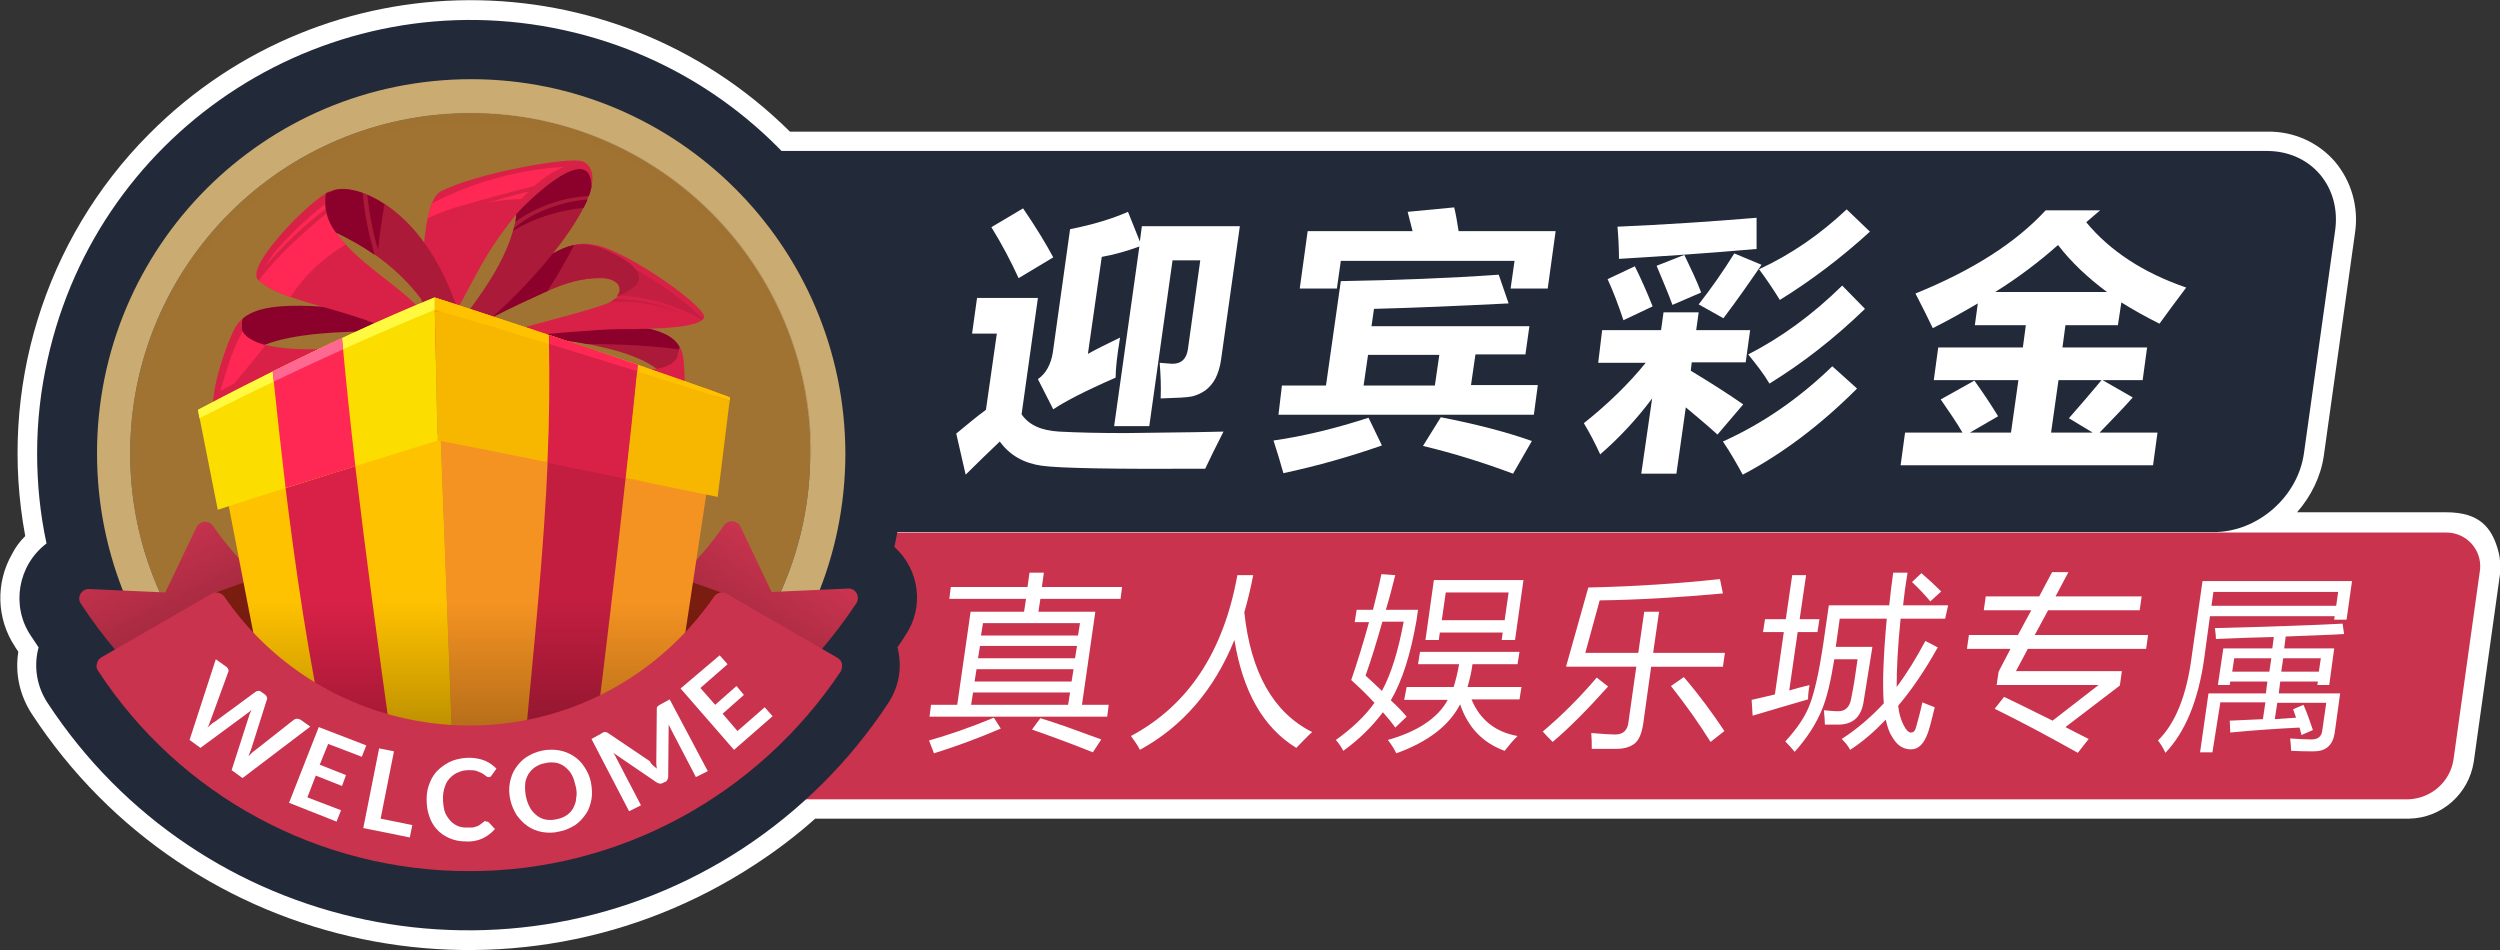 <?xml version="1.0" encoding="utf-8"?>
<!-- Generator: Adobe Illustrator 25.4.1, SVG Export Plug-In . SVG Version: 6.00 Build 0)  -->
<svg version="1.1" id="圖層_1" xmlns="http://www.w3.org/2000/svg" xmlns:xlink="http://www.w3.org/1999/xlink" x="0px" y="0px"
	 viewBox="0 0 505.1 192" style="enable-background:new 0 0 505.1 192;" xml:space="preserve">
<rect x="0" y="0" width="505.1" height="192" fill="#333333" stroke="none"/>
<style type="text/css">
	.st0{fill:#FFFFFF;}
	.st1{fill:#222939;}
	.st2{fill:#C9334E;}
	.st3{enable-background:new    ;}
	.st4{fill:#A07333;}
	.st5{fill:#CAAB72;}
	.st6{opacity:0.5;fill:#A07333;enable-background:new    ;}
	.st7{fill:url(#SVGID_1_);}
	.st8{fill:#7A1D10;}
	.st9{fill:url(#SVGID_00000004543495613182833640000003612676767656172699_);}
	.st10{fill:#D92147;}
	.st11{fill:#8C002C;}
	.st12{fill:#FF2753;}
	.st13{fill:#AB1A38;}
	.st14{fill:#C41E40;}
	.st15{fill:#F59322;}
	.st16{fill:#C31E40;}
	.st17{fill:#FFC200;}
	.st18{fill:#F7B600;}
	.st19{fill:#F79C00;}
	.st20{fill:#FBDD00;}
	.st21{fill:#FFF940;}
	.st22{fill:#FF6991;}
	.st23{opacity:0.4;fill:url(#SVGID_00000173139054390501688980000011050453360186827676_);enable-background:new    ;}
</style>
<path class="st0" d="M504.8,111.5c-1.3-5-3.9-8-10.6-8h-30.1c2.8-3.2,4.8-7.2,5.4-11.4l6.3-45c0.8-5.2-0.7-10.5-4.1-14.5
	c-3.4-3.9-8.4-6.1-13.6-6H159.6C123.7-9,65.7-8.8,30.1,27.1C8.9,48.4-0.4,78.8,5.1,108.3c-1.1,1.1-2,2.3-2.7,3.7
	c-3.3,5.8-3.1,13,0.6,18.6c0.2,0.4,0.5,0.7,0.7,1.1c-0.7,4.4,0.3,8.8,2.7,12.5c31.9,48.8,97.3,62.4,146.1,30.5
	c4.3-2.8,8.4-5.9,12.2-9.3h322c6.6-0.1,12.1-5,13.1-11.5l5.3-37.9C505.2,114.5,505.2,113,504.8,111.5z"/>
<path class="st1" d="M465.5,91.5l6.3-45c1.2-8.8-4.9-16-13.8-16H81.4v77h365.9C456.1,107.5,464.3,100.4,465.5,91.5z"/>
<path class="st2" d="M486.6,161.5H115.8c-3.7,0.1-6.9-2.8-7-6.6c0-0.5,0-0.9,0.1-1.4l5.3-37.9c0.7-4.5,4.6-7.9,9.1-8h370.8
	c3.8-0.1,6.9,2.9,7,6.6c0,0.5,0,0.9-0.1,1.4l-5.3,37.9C495,158,491.2,161.3,486.6,161.5z"/>
<g class="st3">
	<path class="st0" d="M200.8,145l1.4,2.2c-4.2,1.8-8.7,3.5-13.5,5c-0.3-0.8-0.6-1.6-1-2.6C191.6,148.5,196,147,200.8,145z
		 M188.1,142.4h5.3l2.7-18.8h10.8l0.4-2.6h-15.5l0.3-2.4h15.5l0.4-2.9h2.9l-0.4,2.9h16.2l-0.3,2.4h-16.2l-0.4,2.6h11.5l-2.7,18.8
		h5.4l-0.3,2.4h-35.9L188.1,142.4z M196.2,142.4h19.6l0.4-2.5h-19.6L196.2,142.4z M196.9,137.7h19.6l0.4-2.5h-19.6L196.9,137.7z
		 M197.6,133h19.6l0.4-2.5h-19.6L197.6,133z M218.2,125.9h-19.6l-0.4,2.5h19.6L218.2,125.9z M208.5,147.4l1.7-2.3
		c3.6,1.1,7.7,2.6,12.3,4.3l-1.7,2.6C216.6,150.3,212.5,148.8,208.5,147.4z"/>
	<path class="st0" d="M228.5,148.7c11.6-6.2,18.7-17,21.5-32.5h3.2c-0.5,2.6-1.1,5.1-1.8,7.5c1.3,12.2,5.9,20.3,13.7,24.2
		c-1.2,1.1-2.2,2.2-3.2,3.2c-6.7-4.1-10.8-11.4-12.5-21.8c-4.1,10.1-10.5,17.5-19.1,22.2C229.9,150.6,229.2,149.7,228.5,148.7z"/>
	<path class="st0" d="M284.2,144.8l-2.3,2.2c-0.7-1-1.6-2.1-2.5-3.1c-2.1,2.8-4.7,5.4-8,7.8c-0.4-0.8-0.9-1.5-1.5-2.2
		c3.2-2.3,5.8-4.7,7.8-7.5c-1.4-1.5-2.9-3-4.7-4.6c1.3-3.8,2.5-7.7,3.6-11.7h-2.9l0.4-2.5h3.3c0.6-2.4,1.2-4.8,1.7-7.2l2.8,0.2
		c-0.6,2.4-1.2,4.7-1.9,7h6.5l-0.3,2.1c-1.2,6.9-2.9,12.3-5.2,16.2C282.2,142.6,283.3,143.7,284.2,144.8z M283.6,125.6h-4.3
		c-1.1,3.9-2.2,7.5-3.4,10.9c1.2,1.1,2.3,2.1,3.3,3.1C281.1,136.1,282.5,131.5,283.6,125.6z M284.2,138.8h9.5
		c0.4-1.3,0.8-2.9,1.1-4.6h-8.3l0.4-2.5H307l-0.4,2.5h-9.1c-0.2,1.6-0.6,3.2-1,4.6h10.9l-0.4,2.5h-9.7c1.7,4.1,4.8,6.6,9.3,7.4
		c-1.1,1.1-1.9,2.1-2.6,3c-4.4-1.6-7.4-4.7-9-9.4c-2.2,4.3-6.5,7.6-12.9,9.9c-0.4-0.9-1-1.8-1.7-2.7c6-1.7,10.1-4.4,12.1-8.1h-8.8
		L284.2,138.8z M289.7,117.2h18.1l-1.7,12.1h-2.7l0.2-1.5h-12.7l-0.2,1.5H288L289.7,117.2z M304.8,119.7h-12.7l-0.8,5.6H304
		L304.8,119.7z"/>
	<path class="st0" d="M322.6,136.9l2.3,1.8c-4.2,4.7-8,8.5-11.2,11.2c-0.6-0.6-1.3-1.3-2-2.1C315.6,144.5,319.2,140.9,322.6,136.9z
		 M320.9,118.7c9.3-0.2,18.2-0.8,26.6-1.7l0.6,2.9c-8.8,0.8-17.1,1.3-24.9,1.4l-2.9,10.6h10.7l1.2-8.3h3l-1.2,8.3h14.5l-0.4,2.8
		h-14.5l-1.6,11.5c-0.3,1.9-0.8,3.2-1.6,3.9c-0.9,0.8-2.2,1.2-3.9,1.2c-0.9,0-2.5,0-4.9,0c0-1,0-2-0.1-3.2c2.4,0.2,4,0.3,4.8,0.3
		c1.6,0,2.5-0.8,2.7-2.4l1.6-11.3h-14.2L320.9,118.7z M340.2,136.8c3.1,3.6,5.8,7.3,8.2,10.9l-2.8,2.2c-2.3-3.7-5-7.5-8-11.3
		L340.2,136.8z"/>
	<path class="st0" d="M353.9,141.4c1.4-0.3,3-0.7,4.7-1.1l1.8-12.6h-4.2l0.4-2.6h4.2l1.3-8.9h2.8l-1.3,8.9h4l-0.4,2.6h-4l-1.7,11.8
		c1.3-0.4,2.6-0.7,4.1-1.1c-0.2,1.1-0.3,2.1-0.3,2.9c-4.1,1.2-7.9,2.3-11.2,3.3L353.9,141.4z M372.1,149.3c3.1-2,5.9-4.4,8.5-7.2
		c-0.3-3.7-0.1-9.4,0.6-17.1h-9.5l-0.8,5.7h7.4c-0.7,4.3-1.3,8-1.8,11.2c-0.5,3-2.2,4.5-5.1,4.5c-1,0-1.9,0-2.7,0
		c0-0.8-0.1-1.8-0.2-2.9c1.1,0.1,2,0.2,2.9,0.2c1.4,0,2.3-0.8,2.6-2.5c0.5-2.4,0.9-5,1.3-8h-4.7c-0.7,4.4-1.5,7.8-2.5,10.2
		c-1.2,2.9-3,5.7-5.5,8.5c-0.6-0.7-1.2-1.4-1.9-2.1c2.4-2.6,4.1-5.1,5-7.6c0.9-2.4,1.8-6.3,2.6-11.6l1.2-8.3h12.2
		c0.2-2.1,0.5-4.3,0.8-6.6h2.9c-0.4,2.4-0.7,4.6-0.9,6.6h9.1L393,125h-9c-0.6,5.8-0.8,10.4-0.8,13.8c2.1-2.8,4-5.9,5.8-9.3l2.5,1.3
		c-2.5,4.5-5.2,8.5-8,11.8c0.2,1.7,0.6,2.9,1.1,3.9c0.5,1,1,1.5,1.5,1.5c0.5,0,0.8-0.3,1-1c0.3-1.1,0.8-2.8,1.3-5.1
		c0.9,0.4,1.8,0.7,2.5,1c-0.6,2.4-1,4.1-1.4,5.2c-0.8,2.2-1.9,3.3-3.4,3.3c-1.6,0-2.8-0.8-3.8-2.5c-0.6-0.9-1-2.1-1.3-3.5
		c-2.3,2.4-4.7,4.5-7.2,6.1C373.4,150.7,372.8,150,372.1,149.3z M386.3,117.6l1.9-1.8c1.4,1.2,2.7,2.4,4,3.7l-2.2,2
		C388.9,120.2,387.7,118.9,386.3,117.6z"/>
	<path class="st0" d="M404.9,140.8c3,1.4,6.3,3.1,9.8,4.8l9.3-7.2h-20.6l0.4-2.7l2.4-4.6h-8.8l0.4-2.8h9.9l2.7-5h-9.6l0.4-2.8H412
		l2.6-4.9h3.3l-2.6,4.9h17.4l-0.4,2.8h-18.5l-2.7,5H434l-0.4,2.8h-23.9l-2.4,4.5h21.4l-0.4,2.9l-11,8.4c1.5,0.8,3.1,1.6,4.7,2.4
		l-2.2,2.8c-5.7-3.2-11.3-6.2-16.8-8.9L404.9,140.8z"/>
	<path class="st0" d="M445.3,133.3c-1.2,8.3-3.8,14.6-7.8,18.8c-0.4-0.9-0.9-1.7-1.5-2.5c3.5-3.4,5.8-9.1,6.8-16.9l2.2-15.3h30.2
		l-1.1,7.8h-2.5l0.1-0.7h-25.2L445.3,133.3z M449.2,131h9.9l0.3-2.3c-3.5,0.1-7.5,0.2-11.7,0.4c0-0.7-0.1-1.4-0.2-2.2
		c11.7-0.3,20.3-0.6,25.8-0.9l0.3,2.1c-3.2,0.2-7.1,0.3-11.8,0.5l-0.3,2.4h10.1l-1,7.4h-2.4l0.1-0.7h-7.6l-0.3,2.4h12.4l-1.1,8
		c-0.4,2.5-1.8,3.7-4.2,3.7c-1.2,0-2.8,0-4.6-0.1c0-0.7-0.1-1.5-0.2-2.5c1.7,0.1,3.1,0.2,4.3,0.2c1.3,0,2.1-0.6,2.2-1.9l0.8-5.5
		h-9.9l-0.5,3.3c1.4-0.1,2.9-0.2,4.3-0.3c-0.2-0.6-0.4-1.1-0.6-1.7l2.1-0.9c0.7,1.6,1.3,3.3,1.9,5.1l-2.3,1c-0.1-0.5-0.3-1-0.4-1.5
		c-4.1,0.2-8.8,0.5-14,1l-0.1-2.4c2.3-0.1,4.5-0.2,6.7-0.3l0.5-3.4h-9.1L447,152h-2.5l1.7-11.9h11.6l0.3-2.4h-7.5l-0.1,0.7h-2.4
		L449.2,131z M472,122.4l0.4-2.8h-25.2l-0.4,2.8H472z M451,135.7h7.5l0.4-2.7h-7.5L451,135.7z M468.9,133h-7.6l-0.4,2.7h7.6
		L468.9,133z"/>
</g>
<g class="st3">
	<path class="st0" d="M247.2,87.2c-1.6,3.1-2.8,5.6-3.7,7.5c-18.4,0.1-29.4-0.1-33-0.6c-3.6-0.5-6.5-2.1-8.5-4.9
		c-2.4,2.3-4.7,4.5-6.9,6.7l-1.9-8.3c2.2-1.8,4.2-3.5,6-4.8l2.2-15.4h-5l1-7.2h12.3l-3.3,23.5c1.4,2.1,3.9,3.3,7.6,3.5
		c3.7,0.2,8.1,0.3,13.4,0.3C232.6,87.4,239.3,87.4,247.2,87.2z M206.7,42.1c2.6,3.8,4.6,7.1,6.1,9.9l-7,4.2
		c-1.6-3.5-3.4-6.9-5.5-10.3L206.7,42.1z M219.8,71.5c1.6-0.9,3.8-2,6.5-3.3c-0.6,3.6-0.9,6.3-0.9,8.1c-6.2,2.7-10.4,4.9-12.6,6.4
		l-3.1-6.1c1.7-1.2,2.6-3,3-5.3l3.5-25c4.6-0.9,8.5-2.1,11.7-3.5l2.4,6l0.4-3.1h19.8l-3.8,27c-0.2,1.4-0.6,2.7-1.1,3.7
		c-0.5,1-1.3,1.9-2.1,2.5c-0.9,0.6-1.8,1-2.7,1.2c-0.9,0.2-3,0.3-6.3,0.4c0.1-2.4,0-4.8-0.2-7.2c1.4,0.1,2.2,0.2,2.6,0.2
		c1.8,0,2.8-1,3.1-2.9l2.5-18h-5.6l-4.7,33.5h-7.1l5.1-36.3c-2.7,1-5.3,1.7-7.6,2.1L219.8,71.5z"/>
	<path class="st0" d="M276.5,84.4l2.7,5.6c-6.3,2.2-12.9,4.1-19.9,5.6c-0.6-2.2-1.3-4.4-2-6.6C263.6,88.1,270,86.5,276.5,84.4z
		 M259,77.9h8.9l3-21.1c11.4-0.2,22-0.6,31.9-1.3l2,5.8c-10,0.5-19.1,0.9-27.2,1.1l-0.5,3.5H309l-0.8,5.7h-10.1l-0.9,6.2h13.5
		l-0.8,6h-51.6L259,77.9z M284.4,42.8l9.4-0.9c0.3,1.2,0.6,2.8,0.9,4.8h19.6l-1.6,11.6h-7.5l0.8-5.6h-35.1l-0.8,5.6h-7.5l1.6-11.6
		h21.2L284.4,42.8z M275.5,77.9h14.4l0.9-6.2h-14.4L275.5,77.9z M291.1,84.3c7.2,1.4,13.3,3,18.4,4.8l-3.8,6.6
		c-5.9-2.2-11.9-4.1-18.2-5.6L291.1,84.3z"/>
	<path class="st0" d="M323.7,66.7h11.9l0.5-3.6h7.1l-0.5,3.6h10.9l-0.9,6.5h-10.9l-0.2,1.7c3.8,2.3,7.3,4.5,10.6,6.8l-5.2,6.1
		c-2.2-2-4.4-3.8-6.4-5.5l-1.9,13.4h-7.1l2.2-15.2c-3.3,4.4-6.8,8.1-10.5,11.3c-1-2.2-2.1-4.3-3.3-6.3c4.9-3.9,9.1-8,12.5-12.2h-9.6
		L323.7,66.7z M330.3,53.8c1.2,2.4,2.4,5.1,3.6,8.1l-5.9,2.8c-1-3-2-5.7-3.2-8.3L330.3,53.8z M326.8,45.8c9.2-0.4,18.5-1,28.1-1.8
		l0,6.3c-10.2,0.9-19.4,1.5-27.8,2C327.1,50.4,327,48.2,326.8,45.8z M340.3,51.5c1.3,2.7,2.5,5.2,3.4,7.6l-5.8,2.5
		c-0.8-2.2-1.9-4.8-3.2-7.9L340.3,51.5z M350.4,51.2l5.5,2.3c-2.4,3.5-4.9,7.1-7.7,10.8l-5-2.8C345.7,58.3,348.1,54.9,350.4,51.2z
		 M370.2,74l5,4.5c-7.4,7.4-15.1,13.2-23.1,17.4c-1.2-2.2-2.5-4.5-4-6.7C356.1,85.6,363.5,80.5,370.2,74z M372.2,57.7l4.6,4.7
		c-6.3,6.1-12.8,11.1-19.3,15.1c-1.1-1.9-2.6-3.8-4.3-5.9C359.9,68.2,366.3,63.5,372.2,57.7z M373.1,42.3l4.7,4.5
		c-5.8,5.3-11.9,9.9-18.2,13.8c-1.3-2.1-2.7-4.2-4.2-6.2C361.9,51.4,367.8,47.3,373.1,42.3z"/>
	<path class="st0" d="M384.9,87.4h11.6c-1.1-1.9-2.6-4.1-4.4-6.7l6.8-3.8c1.6,2.2,3.2,4.6,4.8,7.2l-5.7,3.3h8.3l1.5-10.6h-17.1
		l0.9-6.6h17.1l0.6-4.5H399l0.6-4.4c-2.9,1.7-5.9,3.4-9.1,5c-1-2.1-2.2-4.5-3.5-7c11.6-4.7,20.3-10.3,26.3-16.8h11l-2.8,2.4
		c4.8,5.8,11.5,10.2,20.2,13.2c-2.1,2.8-3.9,5.2-5.4,7.3c-2.8-1.4-5.3-2.8-7.7-4.3l-0.7,4.6h-10.6l-0.6,4.5h17.1l-0.9,6.6h-8.1
		l6.1,3.5c-2.3,2.6-4.6,4.9-6.7,7.1h11.7L435,94h-51L384.9,87.4z M415.8,49.5c-3.7,3.3-7.9,6.5-12.7,9.5h22.6
		C421.8,56.1,418.5,53,415.8,49.5z M424.6,76.8h-8.7l-1.5,10.6h8.4l-4.8-2.9C420.3,81.9,422.5,79.3,424.6,76.8z"/>
</g>
<path class="st1" d="M180.7,110.5c10.4-47.2-19.4-94-66.7-104.4S20,25.5,9.6,72.7c-1.4,6.2-2.1,12.5-2.1,18.9
	c0,6.1,0.6,12.2,1.9,18.2c-5.8,4.4-7.2,12.6-3.2,18.6c0.5,0.8,1.1,1.6,1.6,2.4l-0.1,0.4c-0.9,3.7-0.2,7.6,1.9,10.8
	c30.7,46.9,93.6,60.1,140.5,29.4c11.7-7.7,21.7-17.7,29.4-29.4c2.1-3.2,2.8-7.1,1.9-10.9c0-0.1,0-0.2-0.1-0.3
	c0.6-0.8,1.1-1.6,1.6-2.4C186.8,122.7,185.8,115.1,180.7,110.5z"/>
<path class="st4" d="M95,160.3c-38,0-68.7-30.8-68.7-68.7c0-38,30.8-68.7,68.7-68.7c38,0,68.7,30.8,68.7,68.7l0,0
	C163.7,129.5,132.9,160.3,95,160.3z"/>
<path class="st5" d="M95.2,16c-41.8,0-75.6,33.8-75.6,75.6s33.8,75.6,75.6,75.6s75.6-33.8,75.6-75.6l0,0
	C170.7,49.9,136.9,16,95.2,16z M95,160.3c-38,0-68.7-30.8-68.7-68.7c0-38,30.8-68.7,68.7-68.7c38,0,68.7,30.8,68.7,68.7l0,0
	C163.7,129.5,132.9,160.3,95,160.3z"/>
<path class="st6" d="M95.2,24.8c37.6,0,68.1,30.2,68.7,67.7c0-0.3,0-0.7,0-1c0-38-30.8-68.7-68.7-68.7c-38,0-68.7,30.8-68.7,68.7
	c0,0.3,0,0.7,0,1C27,55,57.6,24.9,95.2,24.8z"/>
<linearGradient id="SVGID_1_" gradientUnits="userSpaceOnUse" x1="41.073" y1="1019.348" x2="29.083" y2="994.878" gradientTransform="matrix(1 0 0 1 0 -886)">
	<stop  offset="0" style="stop-color:#942639"/>
	<stop  offset="1" style="stop-color:#C9334E"/>
</linearGradient>
<path class="st7" d="M43,106.2c-0.4-0.5-0.9-0.8-1.6-0.8h-0.1c-0.7,0.1-1.3,0.5-1.6,1.1l-6.3,13.2L17.9,119c-1,0-1.9,0.9-1.9,1.9
	c0,0.4,0.1,0.7,0.3,1c8.9,13.7,21.3,24.8,35.8,32.3v-37.5C48.7,113.5,45.6,110,43,106.2z"/>
<polygon class="st8" points="43.6,119.7 52.1,116.7 52.2,130.3 43,126.3 "/>
<linearGradient id="SVGID_00000155138197933184148020000012626495215319319693_" gradientUnits="userSpaceOnUse" x1="144.409" y1="1022.347" x2="159.399" y2="998.377" gradientTransform="matrix(1 0 0 1 0 -886)">
	<stop  offset="0" style="stop-color:#942639"/>
	<stop  offset="1" style="stop-color:#C9334E"/>
</linearGradient>
<path style="fill:url(#SVGID_00000155138197933184148020000012626495215319319693_);" d="M173.1,119.9c-0.3-0.6-1-1-1.6-1l-15.6,0.7
	l-6.3-13.2c-0.3-0.6-0.9-1-1.6-1.1h-0.1c-0.6,0-1.2,0.3-1.6,0.8c-2.6,3.8-5.7,7.4-9.1,10.5v37.5c14.5-7.5,26.8-18.6,35.8-32.2
	C173.4,121.3,173.4,120.5,173.1,119.9z"/>
<polygon class="st8" points="145.7,119.7 137.2,116.7 137.1,130.3 146.3,126.3 "/>
<path class="st10" d="M62.1,61.7c-1,0-1.9,0-2.8,0C60.1,61.7,61.1,61.7,62.1,61.7z"/>
<path class="st11" d="M87.3,67.9c2.6-2.3-0.9-3.8-6.1-4.4c-16.6-1.8-27.6-3.1-32.2,0.9c-0.6,1.8,0.3,6.8,0.7,8.3
	C52.5,65.8,81.7,66.5,87.3,67.9z"/>
<path class="st10" d="M49,64.4c-0.6,0.5-1.1,1.1-1.5,1.8c-2.1,3.8-7.4,19.4-2.3,18.5c5-0.9,33.9-13.2,40.5-17.4
	c-0.2,0.1-0.4,0.2-0.6,0.4C73.9,70.9,45.8,73.2,49,64.4z"/>
<path class="st12" d="M49,67c-1.7,2.9-2.8,6.3-4.5,12c1-0.5,1.9-1.1,2.9-1.6c4.2-5.1,5.1-6.2,6.2-7.6C51.3,69.1,49.7,68.2,49,67z"/>
<path class="st10" d="M128,65.9c0.8,0.1,1.5,0.2,2.1,0.3C129.4,66.1,128.7,66,128,65.9z"/>
<path class="st13" d="M107.3,68.5c-1.4-2.5,1.6-3.5,5.7-3.4c13,0.4,21.8,0.5,24.3,5c0,1.8-1.9,6.4-2.5,7.8
	C134.3,70.9,111.9,67.9,107.3,68.5z"/>
<path class="st11" d="M113,65.1c-4.1-0.1-7.1,0.9-5.7,3.4c3.7-0.1,7.5,0.2,11.2,1c6.3,0,12.6,0.3,18.8,1.1c0-0.2,0-0.4,0-0.5
	C134.8,65.6,126,65.4,113,65.1z"/>
<path class="st10" d="M137.3,70.1c0.4,0.6,0.6,1.2,0.7,1.9c0.6,3.9,0.9,19.4-2.8,17.9s-22.6-16.8-26.6-21.7c0.1,0.1,0.2,0.3,0.4,0.4
	C116.7,73.1,137.5,78.9,137.3,70.1z"/>
<path class="st10" d="M120.8,49.6c-7.1-1.7-9.8,2.3-33.3,19c0,0-5.5,2.4,0.5,1.8c0-0.1,0.1-0.1,0.1-0.2c6.1-3.4,12.8-7.1,20.4-10.5
	c3.7-1.7,7.7-3.5,12.7-3.5c3.7-0.1,5.5,2.4,2.7,4.5c-1.9,1.4-15.8,4.7-19.5,5.9c-2.9,1-5.6,1.8-8.3,2.6c12.3-1.8,26-2.7,28.7-2.7
	c9.7,0,16.1-0.4,17.4-2.2S127.4,51.2,120.8,49.6z"/>
<path class="st14" d="M124.6,52.5c-2.8-1.3-5.8-2.3-8.8-3c-4.8,1.2-10.8,6.7-28.3,19.1c0,0-5.5,2.4,0.5,1.8c0-0.1,0.1-0.1,0.1-0.2
	c6.1-3.4,12.8-7.1,20.4-10.5c3.7-1.7,7.7-3.5,12.7-3.5c3.1-0.1,4.9,1.7,3.6,3.5c6,0.2,11.8,1.9,17,4.9c0.1,0,0.1-0.1,0.2-0.2
	C136.9,59.5,131,55.5,124.6,52.5z"/>
<path class="st14" d="M123.2,61c5.2-0.3,10.3,0.6,15.1,2.6c-4.4-2.1-9.3-3.2-14.2-3.2C123.9,60.7,123.6,60.9,123.2,61z"/>
<path class="st13" d="M121.2,56.1c3.3-0.1,5,1.9,3.4,3.8c1.4-0.5,2.7-1.3,3.8-2.2c1.6-1.6,0.4-3.8-3-5.7
	c-11.2-6.3-12.4-1.5-37.9,16.7c0,0-5.5,2.4,0.5,1.8c0-0.1,0.1-0.1,0.1-0.2c6.1-3.4,12.8-7.1,20.4-10.5
	C112.2,58,116.2,56.2,121.2,56.1z"/>
<path class="st11" d="M87.5,68.6c0,0-5.5,2.4,0.5,1.8c0-0.1,0.1-0.1,0.1-0.2c7.3-4.2,14.8-8,22.5-11.4c2-3,3.7-6.1,5.4-9.3
	C110.5,50.6,104.2,56.7,87.5,68.6z"/>
<path class="st10" d="M104,43.7c2.4-2.9,15.5-15.7,15.5-5.9c0.7-3.2-0.5-4.7-1.8-5.2C115,31.6,96,35,89,38.7
	c-4.4,2.3-3.8,23.2-4,31.2c0,1.2,0.5,1.8,1.4,1.9C94.8,60.4,95.5,54.1,104,43.7z"/>
<path class="st12" d="M87.3,41.1c-0.4,1-0.7,2-0.9,3c2.3-1.1,4.7-2,7.1-2.6c4.8-1.4,9.6-2.7,14.4-3.9c1.8-1.6,3.8-2.9,6-3.9
	C104.6,34.3,95.5,36.8,87.3,41.1z"/>
<path class="st12" d="M105.3,40.2c0.5-0.5,1-1,1.5-1.5c-2.9,0.7-5.7,1.5-8.5,2.3C100.6,40.5,102.9,40.3,105.3,40.2z"/>
<path class="st13" d="M104.3,43.3c0,0.7-0.1,1.3-0.3,2c-2.1,9-9,17.3-16.3,26.3c8.4-2,27.4-21.6,31.2-31.9c0.2-0.6,0.4-1.3,0.6-1.9
	C119.5,28.4,107.4,39.8,104.3,43.3z"/>
<path class="st11" d="M103.8,46.2c0,0.1-0.1,0.2-0.1,0.4c4.3-2.6,9.2-4.1,14.2-4.6c0.3-0.6,0.6-1.1,0.8-1.7
	C112.4,40.8,106.5,43.6,103.8,46.2z"/>
<path class="st11" d="M104.3,43.3c0,0.5-0.1,1-0.2,1.5c4.4-3.1,9.5-4.9,14.9-5.2c0.2-0.6,0.4-1.2,0.5-1.8
	C119.5,28.4,107.4,39.8,104.3,43.3z"/>
<path class="st10" d="M65.8,39.1c-4.4,2.6-16.4,15-13.6,17.5c6.3,5.5,21.3,5.4,33.9,14.1c0,0,2.3,2.8,3.6,2.9
	C89.1,70.2,87.8,67,86,64C81.6,57,63.9,49.7,65.8,39.1z"/>
<path class="st12" d="M65.8,42.2c-0.1-0.3-0.1-0.7-0.1-1c-4.1,3.2-9.6,8.3-12.1,12.5C57.3,49.5,61.4,45.6,65.8,42.2z"/>
<path class="st12" d="M66,43.1C61.2,47,55.7,52,52.3,56.7c1.9,1.5,4.1,2.6,6.4,3.3c2.8-4.4,6.7-8,11.2-10.6
	C68.1,47.6,66.7,45.5,66,43.1z"/>
<path class="st10" d="M66.6,38.8l0.3-0.1L66.6,38.8z"/>
<path class="st13" d="M90.9,73.2c1.5-1.4,3.4-5.2,1.5-10.8c-7.3-21.7-21.7-25.8-25.5-23.8c-0.4,0.1-0.7,0.2-1.1,0.4
	c-0.5,2.8,0.3,5.7,2,7.9C86.8,55.8,90.2,69.6,90.9,73.2z"/>
<path class="st11" d="M74.2,39.4c0.4,3.7,1.1,7.4,2.2,11.1c0.3-3.1,0.7-6.2,1.3-9.2C76.5,40.5,75.4,39.9,74.2,39.4z"/>
<path class="st11" d="M73.3,39c-2.8-1-5.1-1-6.3-0.3c-0.4,0.1-0.7,0.2-1.1,0.4c-0.5,2.8,0.3,5.7,2,7.9c2.7,1.3,5.4,2.8,7.8,4.5
	C74.5,47.4,73.6,43.2,73.3,39z"/>
<polygon class="st15" points="142.8,99.2 135,150.7 91.4,150.7 89,87.4 "/>
<path class="st16" d="M110.7,92.2c-0.8,19.5-2.9,39-4.7,58.6h14c2.3-18.4,4.5-36.7,6.5-55.1L110.7,92.2z"/>
<polygon class="st17" points="89,87.4 91.4,150.7 55.6,150.7 45.9,100.6 "/>
<path class="st10" d="M57.5,97c2.2,18,4.8,36,8.7,53.7h13c-2.7-19.3-5.3-38.6-7.6-58L57.5,97z"/>
<path class="st18" d="M147.5,80.3l-2.5,20.1c0,0-49-10.1-56.6-11.4l-0.6-28.9C87.8,60.1,128.1,73.1,147.5,80.3z"/>
<path class="st19" d="M142.2,78.3c1.5,1.4,3.3,2.3,5.2,2.7l0.1-0.7C145.9,79.7,144.1,79,142.2,78.3z"/>
<path class="st19" d="M130.6,74.3c-3.4-1.2-6.9-2.4-10.4-3.5C124.5,73.7,126.8,74.4,130.6,74.3z"/>
<path class="st19" d="M99.8,66.2c2.7,0.8,5.4,0.6,8.1,0.5c-11.3-3.8-20.1-6.6-20.1-6.6l0.1,2.9C92.6,62.5,95.8,65,99.8,66.2z"/>
<path class="st19" d="M126.9,96.7l3.9,0.8C129.5,97.1,128.3,96.8,126.9,96.7z"/>
<path class="st17" d="M147.5,80.3c-19.4-7.2-59.7-20.2-59.7-20.2v2.5c20,5.8,39.8,12.1,59.6,18.3L147.5,80.3z"/>
<path class="st10" d="M110.9,67.7c0.2,8.6,0.1,17.2-0.3,25.8l15.7,3.2c0.8-7.6,1.7-15.3,2.5-22.9C122.9,71.6,116.7,69.6,110.9,67.7z
	"/>
<path class="st12" d="M128.9,73.7c-6-2-12.2-4.1-17.9-6c0,0.6,0,1.3,0,1.9c5.9,1.8,11.8,3.7,17.8,5.5
	C128.8,74.6,128.8,74.1,128.9,73.7z"/>
<path class="st10" d="M111,69.5c0.2,8,0.1,15.9-0.3,23.9l15.7,3.2c0.8-7.2,1.6-14.4,2.3-21.6C122.8,73.2,116.9,71.3,111,69.5z"/>
<path class="st20" d="M87.8,60.1L88.4,89c0,0-40.2,12.5-44.4,14l-4-20.2C40,82.8,65.8,69,87.8,60.1z"/>
<path class="st21" d="M87.8,60.1C65.8,69,40,82.8,40,82.8l0.3,1.7c15.4-7.8,31.2-15.2,47.5-21.9V60.1z"/>
<path class="st12" d="M55.1,75.1c0.8,7.8,1.7,15.7,2.6,23.5l14.1-4.4c-1-8.6-1.9-17.2-2.7-25.9C64.1,70.7,59.3,73,55.1,75.1z"/>
<path class="st22" d="M69.1,68.3c-5,2.3-9.8,4.7-14,6.7c0.1,0.7,0.2,1.4,0.2,2.1c4.6-2.2,9.3-4.4,14-6.5
	C69.2,69.9,69.1,69.1,69.1,68.3z"/>
<linearGradient id="SVGID_00000182493278573500835650000013863885774249804991_" gradientUnits="userSpaceOnUse" x1="94.15" y1="1047.64" x2="94.15" y2="979.64" gradientTransform="matrix(1 0 0 1 0 -886)">
	<stop  offset="0" style="stop-color:#000000"/>
	<stop  offset="0.59" style="stop-color:#000000;stop-opacity:0"/>
</linearGradient>
<polygon style="opacity:0.4;fill:url(#SVGID_00000182493278573500835650000013863885774249804991_);enable-background:new    ;" points="
	47,84.2 46.9,142.3 94.2,152.2 141.3,143.9 141.4,84.2 "/>
<path class="st2" d="M94.7,176c-30.2,0-58.4-15.2-74.9-40.5c-0.3-0.4-0.4-1-0.2-1.5c0.1-0.5,0.4-0.9,0.9-1.2L42.7,120
	c0.3-0.2,0.6-0.3,1-0.3c0.6,0,1.2,0.3,1.6,0.8c18.7,27.3,56.1,34.3,83.4,15.6c6.1-4.2,11.4-9.5,15.6-15.6c0.4-0.5,0.9-0.8,1.6-0.8
	c0.4,0,0.7,0.1,1,0.3l22.3,12.9c0.5,0.3,0.8,0.7,0.9,1.2c0.1,0.5,0,1-0.2,1.5C153.1,160.8,124.9,176.1,94.7,176z"/>
<path class="st0" d="M43.6,133.2l2.1,1.5c0.2,0.1,0.3,0.3,0.4,0.5c0.1,0.2,0.1,0.4,0,0.6l-3.5,9.6c-0.1,0.2-0.2,0.5-0.3,0.8
	s-0.2,0.5-0.4,0.8c0.2-0.2,0.5-0.4,0.7-0.6s0.4-0.4,0.7-0.5l8.3-6.1c0.4-0.3,0.9-0.3,1.2,0l0.7,0.5c0.2,0.1,0.3,0.3,0.4,0.5
	c0.1,0.2,0.1,0.4,0,0.6l-3.1,9.8c-0.2,0.5-0.4,1.1-0.6,1.6l0.6-0.6c0.2-0.2,0.4-0.4,0.6-0.5l8-6.3c0.2-0.1,0.4-0.2,0.6-0.2
	c0.2,0,0.5,0.1,0.7,0.2l2,1.4L49,157.2l-2.2-1.6l3.6-11.2c0-0.1,0.1-0.3,0.2-0.5l0.2-0.5l-0.4,0.4l-0.4,0.3l-9.5,7l-2.2-1.6
	L43.6,133.2z"/>
<path class="st0" d="M74,150.6l-0.9,2.3l-6.8-2.6l-1.7,4.2l5.3,2.1l-0.8,2.2l-5.3-2.1l-1.7,4.4l6.8,2.6L68,166l-9.6-3.8l6-15.3
	L74,150.6z"/>
<path class="st0" d="M76.9,165.4l6.4,1.3l-0.5,2.5l-9.4-1.9l3.2-16.1l3,0.6L76.9,165.4z"/>
<path class="st0" d="M98.4,166c0.2,0,0.3,0.1,0.4,0.2l1.2,1.3c-0.7,0.8-1.5,1.4-2.5,1.9c-1.1,0.5-2.3,0.7-3.5,0.6
	c-1.1,0-2.2-0.2-3.3-0.7c-0.9-0.4-1.8-1-2.5-1.8s-1.2-1.7-1.5-2.7c-0.4-1.1-0.5-2.2-0.5-3.4s0.2-2.3,0.7-3.4c0.4-1,1-1.9,1.8-2.6
	c0.8-0.7,1.7-1.3,2.7-1.7c1.1-0.4,2.3-0.6,3.4-0.6s2.2,0.2,3.2,0.6c0.9,0.4,1.6,0.9,2.3,1.6l-1,1.4c-0.1,0.1-0.1,0.2-0.2,0.2
	c-0.1,0.1-0.3,0.1-0.4,0.1c-0.2,0-0.4-0.1-0.5-0.2c-0.2-0.2-0.4-0.3-0.7-0.5c-0.3-0.2-0.7-0.3-1.1-0.5c-0.5-0.2-1.1-0.2-1.6-0.2
	c-0.7,0-1.5,0.1-2.1,0.4c-0.6,0.2-1.2,0.6-1.7,1.1s-0.9,1.1-1.1,1.8c-0.3,0.8-0.4,1.6-0.4,2.4c0,0.8,0.1,1.7,0.3,2.5
	c0.2,0.7,0.6,1.3,1,1.8s0.9,0.9,1.5,1.2s1.3,0.4,1.9,0.4c0.4,0,0.8,0,1.1,0c0.3,0,0.6-0.1,0.9-0.2c0.3-0.1,0.6-0.2,0.8-0.4
	c0.3-0.2,0.5-0.4,0.8-0.6c0.1-0.1,0.2-0.1,0.2-0.2C98.2,166.1,98.3,166,98.4,166z"/>
<path class="st0" d="M119.4,158.1c0.2,1.1,0.3,2.3,0.1,3.4c-0.2,1-0.5,2.1-1.1,2.9c-0.6,0.9-1.3,1.7-2.2,2.3c-1,0.6-2,1.1-3.2,1.3
	c-1.1,0.3-2.3,0.3-3.5,0.1c-1-0.2-2.1-0.6-2.9-1.2c-0.9-0.6-1.6-1.4-2.2-2.2c-1.2-1.9-1.8-4.3-1.4-6.5c0.2-1,0.5-2,1.1-2.9
	s1.3-1.7,2.2-2.3c2-1.3,4.3-1.8,6.7-1.4c2.1,0.4,4,1.6,5.1,3.4C118.7,155.9,119.2,157,119.4,158.1z M116.3,158.8
	c-0.2-0.8-0.4-1.6-0.8-2.3c-0.3-0.6-0.8-1.1-1.4-1.6c-0.5-0.4-1.2-0.7-1.8-0.8c-0.7-0.1-1.5-0.1-2.2,0.1c-0.7,0.1-1.4,0.4-2,0.8
	c-0.6,0.4-1,0.9-1.4,1.5c-0.3,0.6-0.6,1.3-0.6,2c-0.1,1.6,0.2,3.3,1,4.7c0.3,0.6,0.8,1.1,1.4,1.6c0.5,0.4,1.2,0.7,1.8,0.8
	c0.7,0.1,1.5,0.1,2.2-0.1c0.7-0.1,1.4-0.4,2-0.8c0.6-0.4,1-0.9,1.3-1.4c0.3-0.6,0.6-1.3,0.6-2C116.6,160.4,116.5,159.6,116.3,158.8
	L116.3,158.8z"/>
<path class="st0" d="M132,154.7l0.7,0.6c0-0.3-0.1-0.6-0.1-0.9c0-0.3,0-0.6,0-0.8l0.1-10.3c0-0.1,0-0.2,0-0.3s0.1-0.2,0.1-0.2
	c0.1-0.1,0.1-0.1,0.2-0.2l0.3-0.2l2-1.1l7.7,14.5l-2.4,1.2l-4.9-9.4c-0.1-0.2-0.2-0.4-0.3-0.6c-0.1-0.2-0.2-0.4-0.3-0.6L135,157
	c0,0.2-0.1,0.4-0.2,0.6c-0.1,0.2-0.3,0.4-0.5,0.4l-0.4,0.2c-0.2,0.1-0.4,0.2-0.6,0.1c-0.2,0-0.4-0.1-0.6-0.2l-8.8-6
	c0.1,0.2,0.3,0.4,0.4,0.6s0.2,0.4,0.3,0.6l4.9,9.4l-2.4,1.2l-7.6-14.6l2-1.1l0.3-0.2c0.1,0,0.2-0.1,0.3-0.1c0.1,0,0.2,0,0.3,0
	c0.1,0,0.2,0.1,0.3,0.1l8.6,5.8C131.5,154.3,131.8,154.5,132,154.7z"/>
<path class="st0" d="M145.4,132.4l1.6,1.8l-5.5,4.8l3,3.4l4.3-3.8l1.5,1.8l-4.3,3.8l3,3.5l5.5-4.8l1.6,1.8l-7.8,6.8l-10.8-12.4
	L145.4,132.4z"/>
</svg>
